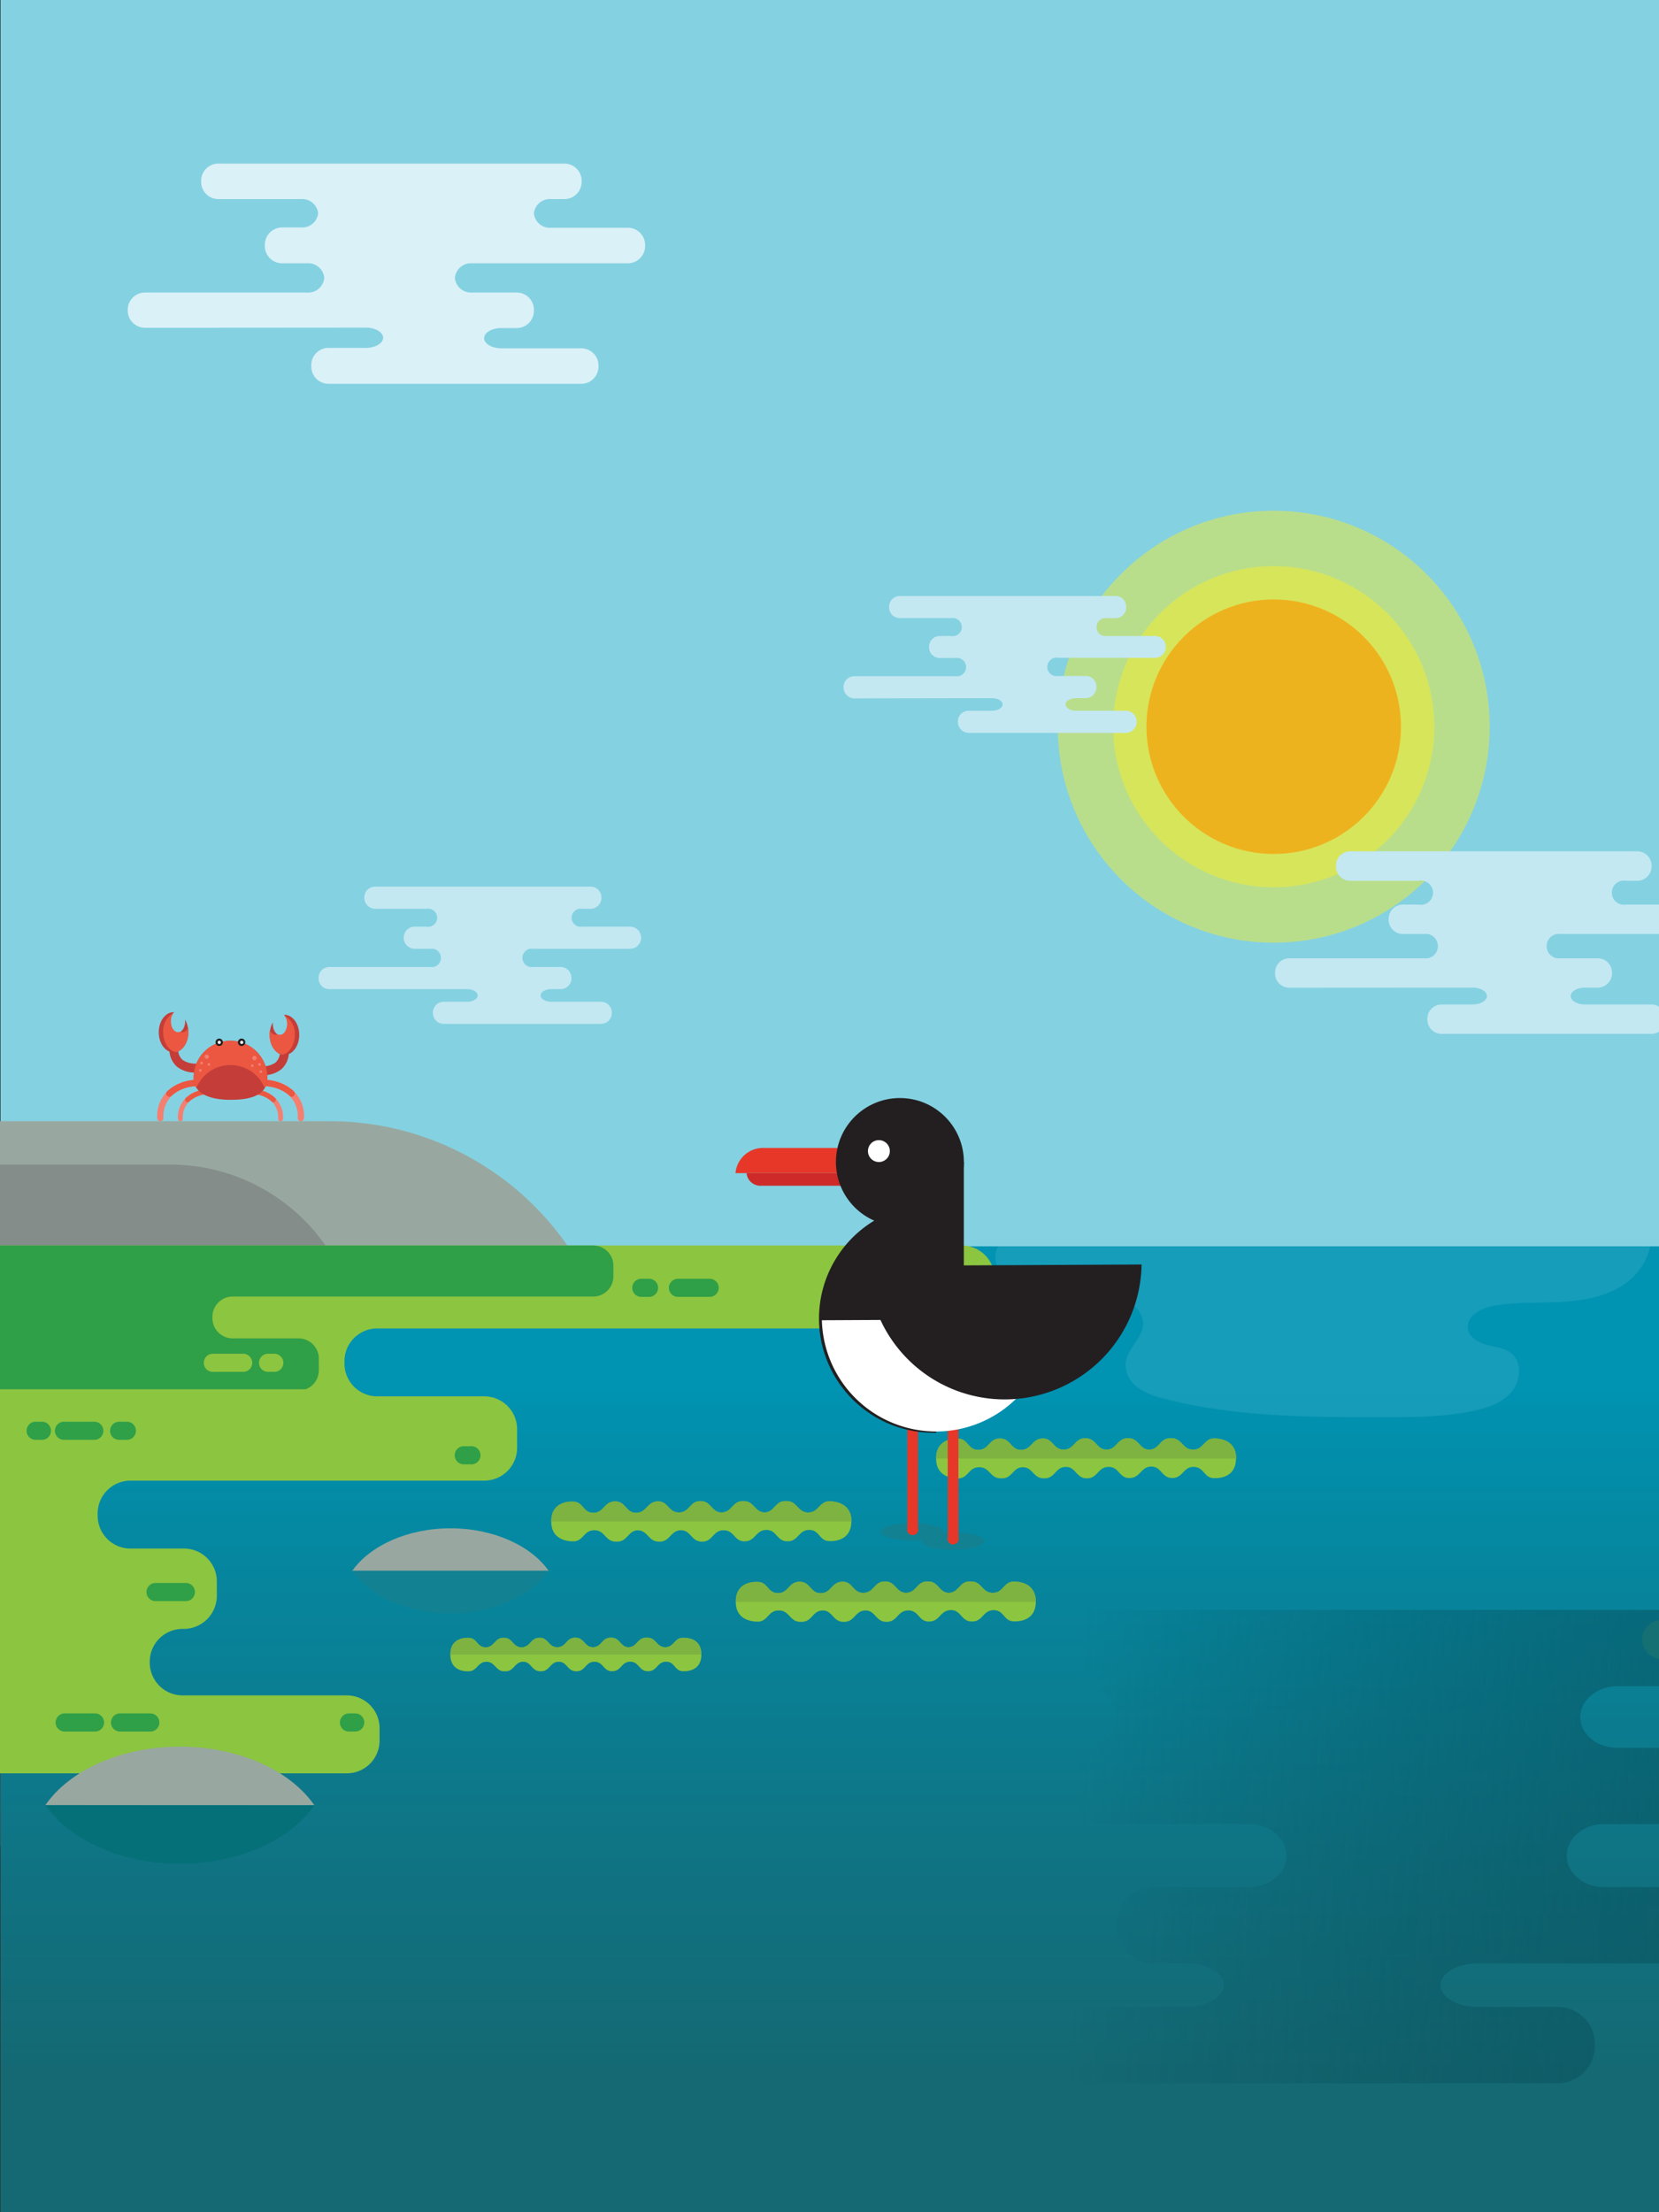 <svg id="Layer_1" data-name="Layer 1" xmlns="http://www.w3.org/2000/svg" xmlns:xlink="http://www.w3.org/1999/xlink" viewBox="0 0 300 400"><rect x="0" y="0" width="300" height="400" fill="#333333" stroke="none"/><defs><style>.cls-1{fill:none;}.cls-2{clip-path:url(#clip-path);}.cls-11,.cls-3{fill:#84d1e1;}.cls-4{fill:url(#linear-gradient);}.cls-5{fill:url(#linear-gradient-2);}.cls-6{fill:#147072;}.cls-7{fill:#8cc540;}.cls-8{fill:#7eb241;}.cls-9{fill:#fcee1f;opacity:0.44;}.cls-10{fill:#edb31e;}.cls-11{opacity:0.16;}.cls-12{fill:#c3e8f2;}.cls-13{fill:#daf1f7;}.cls-14{fill:#98a8a0;}.cls-15{fill:#848d8a;}.cls-16{fill:#128192;}.cls-17{fill:#2f9f48;}.cls-18{fill:#057078;}.cls-19{fill:#e73729;}.cls-20{fill:#ce2a29;}.cls-21{fill:#231f20;}.cls-22{fill:#fff;}.cls-23{fill:#c53d38;}.cls-24{fill:#eb5741;}.cls-25{fill:#f47f71;}</style><clipPath id="clip-path"><rect class="cls-1" width="300" height="400"/></clipPath><linearGradient id="linear-gradient" x1="152.22" y1="442.84" x2="152.22" y2="224.62" gradientUnits="userSpaceOnUse"><stop offset="0.31" stop-color="#146973"/><stop offset="0.47" stop-color="#107281"/><stop offset="0.78" stop-color="#048aa4"/><stop offset="0.88" stop-color="#0093b2"/></linearGradient><linearGradient id="linear-gradient-2" x1="169.81" y1="329.99" x2="442.91" y2="342.55" gradientUnits="userSpaceOnUse"><stop offset="0.09" stop-color="#023c47" stop-opacity="0"/><stop offset="0.88" stop-color="#0d616c"/></linearGradient></defs><g class="cls-2"><rect class="cls-3" x="0.1" width="304.23" height="333.86"/><rect class="cls-4" x="0.1" y="225.35" width="304.23" height="182.6"/><path class="cls-5" d="M353,355a6.69,6.69,0,0,0,6.68-6.68v-.44a6.69,6.69,0,0,0-6.68-6.68H290c-3.67,0-6.68-2.56-6.68-5.68s3-5.69,6.68-5.69h9.79a6.7,6.7,0,0,0,6.68-6.67v-.45a6.7,6.7,0,0,0-6.68-6.68h-7.34c-3.68,0-6.68-2.5-6.68-5.56s3-5.57,6.68-5.57h32a6.7,6.7,0,0,0,6.68-6.67v-.45a6.7,6.7,0,0,0-6.68-6.68H190.06a6.7,6.7,0,0,0-6.68,6.68v.45a6.7,6.7,0,0,0,6.68,6.67h5.19c3.67,0,6.67,2.51,6.67,5.57s-3,5.56-6.67,5.56H165.38a6.7,6.7,0,0,0-6.67,6.68v.45a6.69,6.69,0,0,0,6.67,6.67h60.55c3.67,0,6.68,2.56,6.68,5.69s-3,5.68-6.68,5.68H208.6a6.7,6.7,0,0,0-6.68,6.68v.44A6.7,6.7,0,0,0,208.6,355h6c3.67,0,6.68,1.77,6.68,3.93s-3,3.93-6.68,3.93H183.5a6.7,6.7,0,0,0-6.68,6.67V370a6.7,6.7,0,0,0,6.68,6.68h98.22A6.7,6.7,0,0,0,288.4,370v-.45a6.7,6.7,0,0,0-6.68-6.67H267.18c-3.67,0-6.68-1.77-6.68-3.93s3-3.93,6.68-3.93Z"/><circle class="cls-6" cx="300.45" cy="296.44" r="3.5"/><path class="cls-7" d="M149.65,271.48c-1.53.25-1.69,1.95-3.39,2v0l-.27,0c-1.78-.11-1.84-2.06-3.72-2.06H142c-1.88,0-1.92,2-3.74,2.06-1.83-.08-1.87-2.06-3.78-2.06h-.16c-1.9,0-1.93,2-3.78,2.06s-1.9-2.06-3.83-2.06h-.08c-1.91,0-1.92,2.05-3.82,2.06s-1.92-1.83-3.56-2l-.3,0h0c-1.93,0-1.94,2-3.86,2.06s-1.9-2.06-3.82-2.06h-.09c-1.91,0-1.94,2-3.8,2.06s-1.87-1.77-3.4-2c0,0-4.3-.59-4.3,3.57,0,4,4.3,3.58,4.3,3.58,1.53-.25,1.69-1.95,3.39-2v0l.27,0c1.78.11,1.84,2.06,3.72,2.06h.26c1.88,0,1.92-2,3.74-2.06,1.83.08,1.87,2.06,3.78,2.06h.16c1.9,0,1.93-2,3.78-2.06s1.9,2.06,3.83,2.06H127c1.91,0,1.92-2.05,3.82-2.06s1.92,1.83,3.56,2l.3,0h0c1.93,0,1.94-2,3.86-2.06s1.9,2.06,3.82,2.06h.09c1.91,0,1.94-2,3.8-2.06s1.87,1.77,3.4,2c0,0,4.3.59,4.3-3.58C153.94,271.05,149.65,271.48,149.65,271.48Z"/><path class="cls-8" d="M149.65,271.48c-1.53.25-1.69,1.95-3.39,2v0l-.27,0c-1.78-.11-1.84-2.06-3.72-2.06H142c-1.88,0-1.92,2-3.74,2.06-1.83-.08-1.87-2.06-3.78-2.06h-.16c-1.9,0-1.93,2-3.78,2.06s-1.9-2.06-3.83-2.06h-.08c-1.91,0-1.92,2.05-3.82,2.06s-1.92-1.83-3.56-2l-.3,0h0c-1.93,0-1.94,2-3.86,2.06s-1.9-2.06-3.82-2.06h-.09c-1.91,0-1.94,2-3.8,2.06s-1.87-1.77-3.4-2c0,0-4.3-.59-4.3,3.57H154C153.94,271.05,149.65,271.48,149.65,271.48Z"/><path class="cls-7" d="M183,286c-1.53.25-1.69,2-3.39,2v0l-.27,0c-1.78-.11-1.83-2.05-3.72-2.05h-.26c-1.88,0-1.92,2-3.74,2.05s-1.87-2.05-3.78-2.05h-.16c-1.9,0-1.92,2-3.78,2.05s-1.9-2.05-3.83-2.05H160c-1.91,0-1.92,2-3.82,2.06s-1.92-1.84-3.56-2a1.42,1.42,0,0,0-.3,0h0c-1.93,0-1.94,2-3.86,2.06s-1.9-2.06-3.82-2.06h-.08c-1.92,0-1.95,2-3.81,2.05s-1.87-1.77-3.4-2c0,0-4.3-.59-4.3,3.57,0,4,4.3,3.57,4.3,3.57,1.53-.25,1.69-2,3.39-2v0l.27,0c1.78.11,1.84,2.05,3.72,2.05h.26c1.88,0,1.92-2,3.74-2.05s1.87,2.05,3.78,2.05h.16c1.9,0,1.93-2,3.78-2.05s1.91,2.05,3.83,2.05h.08c1.91,0,1.92-2,3.82-2.06s1.92,1.84,3.56,2a1.42,1.42,0,0,0,.3,0h0c1.93,0,1.94-2,3.86-2.06s1.9,2.06,3.82,2.06h.09c1.91,0,1.94-2,3.8-2.05s1.88,1.77,3.4,2c0,0,4.3.59,4.3-3.57C187.26,285.53,183,286,183,286Z"/><path class="cls-8" d="M183,286c-1.53.25-1.69,2-3.39,2v0l-.27,0c-1.78-.11-1.83-2.05-3.72-2.05h-.26c-1.88,0-1.92,2-3.74,2.05s-1.87-2.05-3.78-2.05h-.16c-1.9,0-1.92,2-3.78,2.05s-1.9-2.05-3.83-2.05H160c-1.91,0-1.92,2-3.82,2.06s-1.92-1.84-3.56-2a1.42,1.42,0,0,0-.3,0h0c-1.93,0-1.94,2-3.86,2.06s-1.9-2.06-3.82-2.06h-.08c-1.92,0-1.95,2-3.81,2.05s-1.87-1.77-3.4-2c0,0-4.3-.59-4.3,3.57h54.27C187.26,285.53,183,286,183,286Z"/><path class="cls-7" d="M219.24,260.11c-1.53.25-1.69,1.95-3.39,2v0a2,2,0,0,1-.27,0c-1.78-.11-1.84-2.05-3.72-2.05h-.26c-1.88,0-1.92,2-3.74,2.05s-1.87-2.05-3.78-2.05h-.16c-1.9,0-1.93,2-3.78,2.05s-1.91-2.05-3.83-2.05h-.08c-1.91,0-1.92,2-3.82,2.05s-1.92-1.83-3.56-2a1.42,1.42,0,0,0-.3,0h0c-1.93,0-1.94,2-3.86,2.05s-1.9-2.05-3.82-2.05h-.09c-1.91,0-1.94,2-3.8,2.05s-1.88-1.77-3.4-2c0,0-4.3-.59-4.3,3.57,0,4,4.3,3.57,4.3,3.57,1.53-.25,1.69-1.95,3.39-2v0l.27,0c1.78.11,1.83,2,3.72,2h.26c1.88,0,1.92-2,3.74-2s1.87,2,3.78,2h.16c1.9,0,1.92-2,3.78-2.06s1.9,2.06,3.83,2.06h.08c1.91,0,1.92-2,3.82-2.06s1.92,1.84,3.56,2l.3,0h0c1.94,0,2-2,3.87-2.06s1.9,2.06,3.82,2.06H212c1.92,0,1.95-2,3.81-2s1.87,1.77,3.4,2c0,0,4.3.59,4.3-3.57C223.53,259.68,219.24,260.11,219.24,260.11Z"/><path class="cls-8" d="M219.24,260.11c-1.53.25-1.69,1.95-3.39,2v0a2,2,0,0,1-.27,0c-1.78-.11-1.84-2.05-3.72-2.05h-.26c-1.88,0-1.92,2-3.74,2.05s-1.87-2.05-3.78-2.05h-.16c-1.9,0-1.93,2-3.78,2.05s-1.91-2.05-3.83-2.05h-.08c-1.91,0-1.92,2-3.82,2.05s-1.92-1.83-3.56-2a1.42,1.42,0,0,0-.3,0h0c-1.93,0-1.94,2-3.86,2.05s-1.9-2.05-3.82-2.05h-.09c-1.91,0-1.94,2-3.8,2.05s-1.88-1.77-3.4-2c0,0-4.3-.59-4.3,3.57h54.27C223.53,259.68,219.24,260.11,219.24,260.11Z"/><path class="cls-7" d="M123.23,296.16c-1.28.2-1.42,1.62-2.84,1.68v0a1.46,1.46,0,0,1-.22,0c-1.49-.1-1.54-1.72-3.12-1.72h-.21c-1.58,0-1.61,1.66-3.12,1.72s-1.57-1.72-3.16-1.72h-.14c-1.59,0-1.61,1.68-3.16,1.72s-1.59-1.72-3.2-1.72H104c-1.6,0-1.6,1.71-3.19,1.72s-1.61-1.53-3-1.7l-.26,0h0c-1.62,0-1.63,1.71-3.23,1.72s-1.59-1.72-3.19-1.72h-.08c-1.6,0-1.62,1.67-3.17,1.72s-1.57-1.48-2.85-1.69c0,0-3.59-.5-3.59,3s3.59,3,3.59,3c1.28-.21,1.42-1.63,2.83-1.69v0l.23,0c1.49.09,1.53,1.71,3.11,1.71h.22c1.57,0,1.6-1.65,3.12-1.72s1.57,1.72,3.16,1.72h.14c1.59,0,1.61-1.68,3.16-1.72s1.59,1.72,3.19,1.72h.07c1.6,0,1.61-1.71,3.2-1.72s1.61,1.53,3,1.71h.26c1.62,0,1.62-1.7,3.23-1.72s1.59,1.72,3.19,1.72h.07c1.6,0,1.63-1.67,3.18-1.72s1.57,1.48,2.85,1.7c0,0,3.59.49,3.59-3S123.23,296.16,123.23,296.16Z"/><path class="cls-8" d="M123.23,296.16c-1.28.2-1.42,1.62-2.84,1.68v0a1.46,1.46,0,0,1-.22,0c-1.49-.1-1.54-1.72-3.12-1.72h-.21c-1.58,0-1.61,1.66-3.12,1.72s-1.57-1.72-3.16-1.72h-.14c-1.59,0-1.61,1.68-3.16,1.72s-1.59-1.72-3.2-1.72H104c-1.6,0-1.6,1.71-3.19,1.72s-1.61-1.53-3-1.7l-.26,0h0c-1.62,0-1.63,1.71-3.23,1.72s-1.59-1.72-3.19-1.72h-.08c-1.6,0-1.62,1.67-3.17,1.72s-1.57-1.48-2.85-1.69c0,0-3.59-.5-3.59,3h45.36C126.81,295.8,123.23,296.16,123.23,296.16Z"/><circle class="cls-9" cx="230.33" cy="131.4" r="39.05"/><circle class="cls-9" cx="230.33" cy="131.4" r="29.03"/><circle class="cls-10" cx="230.33" cy="131.4" r="23.01"/><path class="cls-11" d="M180.48,225.35a4.3,4.3,0,0,0-.5,2.25,5.43,5.43,0,0,0,3.17,4.23,16.19,16.19,0,0,0,5.35,1.28l11.07,1.33a13.42,13.42,0,0,1,4.49,1.07,4.56,4.56,0,0,1,2.65,3.56c.15,2.71-2.88,4.67-3.17,7.37a5.16,5.16,0,0,0,2.24,4.48,13.55,13.55,0,0,0,4.81,2c12.86,3.33,26.32,3.33,39.6,3.32,5.48,0,11,0,16.36-1.17,2.53-.54,5.14-1.42,6.8-3.39s1.94-5.3,0-6.95c-1.2-1-2.87-1.17-4.39-1.55s-3.17-1.24-3.49-2.78c-.48-2.37,2.43-3.94,4.82-4.33,4.05-.67,8.19-.42,12.29-.67s8.34-1.06,11.63-3.53a11.16,11.16,0,0,0,4.21-6.53Z"/><path class="cls-12" d="M233.15,178.6a2.59,2.59,0,0,1-2.58-2.58v-.17a2.59,2.59,0,0,1,2.58-2.58h24.32a2.22,2.22,0,1,0,0-4.39h-3.78a2.58,2.58,0,0,1-2.58-2.57v-.18a2.58,2.58,0,0,1,2.58-2.57h2.84a2.19,2.19,0,1,0,0-4.3H244.16a2.58,2.58,0,0,1-2.57-2.58v-.17a2.58,2.58,0,0,1,2.57-2.58h51.92a2.59,2.59,0,0,1,2.58,2.58v.17a2.59,2.59,0,0,1-2.58,2.58h-2a2.19,2.19,0,1,0,0,4.3h11.53a2.58,2.58,0,0,1,2.58,2.57v.18a2.58,2.58,0,0,1-2.58,2.57H282.23a2.22,2.22,0,1,0,0,4.39h6.69a2.59,2.59,0,0,1,2.58,2.58V176a2.59,2.59,0,0,1-2.58,2.58h-2.3c-1.42,0-2.58.68-2.58,1.52s1.16,1.52,2.58,1.52h12a2.58,2.58,0,0,1,2.58,2.57v.18a2.58,2.58,0,0,1-2.58,2.57H260.69a2.58,2.58,0,0,1-2.58-2.57v-.18a2.58,2.58,0,0,1,2.58-2.57h5.61c1.42,0,2.58-.69,2.58-1.52s-1.16-1.52-2.58-1.52Z"/><path class="cls-13" d="M26.21,59.27a3.12,3.12,0,0,1-3.11-3.11V56a3.12,3.12,0,0,1,3.11-3.11H55.53a2.91,2.91,0,0,0,3.11-2.64,2.92,2.92,0,0,0-3.11-2.65H51a3.11,3.11,0,0,1-3.11-3.1v-.21A3.12,3.12,0,0,1,51,41.13h3.42a2.9,2.9,0,0,0,3.11-2.59A2.9,2.9,0,0,0,54.39,36H39.48a3.12,3.12,0,0,1-3.11-3.11v-.21a3.11,3.11,0,0,1,3.11-3.1h62.59a3.11,3.11,0,0,1,3.11,3.1v.21A3.12,3.12,0,0,1,102.07,36H99.65a2.89,2.89,0,0,0-3.1,2.59,2.89,2.89,0,0,0,3.1,2.59h13.9a3.12,3.12,0,0,1,3.11,3.11v.21a3.11,3.11,0,0,1-3.11,3.1H85.37a2.92,2.92,0,0,0-3.11,2.65,2.91,2.91,0,0,0,3.11,2.64h8.07A3.12,3.12,0,0,1,96.55,56v.21a3.12,3.12,0,0,1-3.11,3.11H90.66c-1.71,0-3.11.82-3.11,1.83s1.4,1.83,3.11,1.83h14.46a3.11,3.11,0,0,1,3.11,3.1v.21a3.12,3.12,0,0,1-3.11,3.11H59.4a3.12,3.12,0,0,1-3.11-3.11V66a3.11,3.11,0,0,1,3.11-3.1h6.77c1.71,0,3.11-.83,3.11-1.83s-1.4-1.83-3.11-1.83Z"/><path class="cls-12" d="M154.48,126.28a2,2,0,0,1-1.94-1.94v-.13a1.94,1.94,0,0,1,1.94-1.94h18.26a1.67,1.67,0,1,0,0-3.29H169.9A1.94,1.94,0,0,1,168,117v-.13A1.94,1.94,0,0,1,169.9,115H172a1.64,1.64,0,1,0,0-3.23h-9.28a1.94,1.94,0,0,1-1.94-1.94v-.13a1.94,1.94,0,0,1,1.94-1.93h39a1.94,1.94,0,0,1,1.93,1.93v.13a1.94,1.94,0,0,1-1.93,1.94h-1.51a1.64,1.64,0,1,0,0,3.23h8.66a1.94,1.94,0,0,1,1.94,1.93V117a1.94,1.94,0,0,1-1.94,1.94H191.34a1.67,1.67,0,1,0,0,3.29h5a1.94,1.94,0,0,1,1.94,1.94v.13a2,2,0,0,1-1.94,1.94h-1.73c-1.06,0-1.93.51-1.93,1.13s.87,1.14,1.93,1.14h9a2,2,0,0,1,1.94,1.94v.13a2,2,0,0,1-1.94,1.94H175.16a2,2,0,0,1-1.94-1.94v-.13a1.94,1.94,0,0,1,1.94-1.94h4.21c1.07,0,1.94-.51,1.94-1.14s-.87-1.13-1.94-1.13Z"/><path class="cls-12" d="M59.54,178.85a1.94,1.94,0,0,1-1.93-1.93v-.13a1.94,1.94,0,0,1,1.93-1.94H77.81a1.67,1.67,0,1,0,0-3.3H75A2,2,0,0,1,73,169.62v-.13A2,2,0,0,1,75,167.55H77.1a1.64,1.64,0,1,0,0-3.22H67.82a2,2,0,0,1-1.94-1.94v-.13a1.94,1.94,0,0,1,1.94-1.94h39a1.94,1.94,0,0,1,1.94,1.94v.13a2,2,0,0,1-1.94,1.94h-1.5a1.64,1.64,0,1,0,0,3.22H114a2,2,0,0,1,1.94,1.94v.13a2,2,0,0,1-1.94,1.93H96.4a1.67,1.67,0,1,0,0,3.3h5a1.94,1.94,0,0,1,1.93,1.94v.13a1.94,1.94,0,0,1-1.93,1.93H99.7c-1.07,0-1.94.52-1.94,1.14s.87,1.14,1.94,1.14h9a1.94,1.94,0,0,1,1.93,1.94v.13a1.94,1.94,0,0,1-1.93,1.93H80.22a1.94,1.94,0,0,1-1.93-1.93v-.13a1.94,1.94,0,0,1,1.93-1.94h4.22c1.07,0,1.94-.51,1.94-1.14s-.87-1.14-1.94-1.14Z"/><path class="cls-14" d="M59.55,202.73H0V225.4H102.73A52.37,52.37,0,0,0,59.55,202.73Z"/><path class="cls-15" d="M30.75,210.57H0V225.4H59A34.25,34.25,0,0,0,30.75,210.57Z"/><path class="cls-7" d="M173.94,225.2H0v95.45H62.72a5.94,5.94,0,0,0,5.92-5.92v-2.26a5.93,5.93,0,0,0-5.92-5.92H33a5.94,5.94,0,0,1-5.92-5.92v-.2A5.93,5.93,0,0,1,33,294.53h.29a6,6,0,0,0,5.92-5.93v-2.66A5.94,5.94,0,0,0,33.26,280H23.58a5.94,5.94,0,0,1-5.92-5.93v-.43a5.94,5.94,0,0,1,5.92-5.92h64a5.94,5.94,0,0,0,5.93-5.92v-3.4a5.94,5.94,0,0,0-5.93-5.92H68.21a5.94,5.94,0,0,1-5.92-5.93v-.43a5.93,5.93,0,0,1,5.92-5.92H173.94a6,6,0,0,0,5.92-5.92v-3.18A5.94,5.94,0,0,0,173.94,225.2Z"/><path class="cls-14" d="M56.83,326.39c-4.35-6.26-13.6-10.57-24.31-10.57s-20,4.31-24.31,10.57Z"/><path class="cls-14" d="M99.25,284.08c-3.17-4.58-10-7.74-17.79-7.74s-14.61,3.16-17.79,7.74Z"/><path class="cls-16" d="M63.67,284c3.18,4.57,10,7.73,17.79,7.73s14.62-3.16,17.79-7.73Z"/><path class="cls-17" d="M107.27,225.2H0v26H55.28a3.65,3.65,0,0,0,2.37-3.42v-2.1A3.66,3.66,0,0,0,54,242H42.07a3.67,3.67,0,0,1-3.66-3.65v-.27a3.67,3.67,0,0,1,3.66-3.65h65.2a3.66,3.66,0,0,0,3.65-3.65v-2A3.66,3.66,0,0,0,107.27,225.2Z"/><path class="cls-18" d="M8.21,326.39C12.55,332.64,21.8,337,32.52,337s20-4.32,24.31-10.57Z"/><path class="cls-17" d="M17.18,260.34H11.7a1.64,1.64,0,1,1,0-3.27h5.48a1.64,1.64,0,0,1,0,3.27Z"/><path class="cls-17" d="M128.2,234.49h-5.47a1.64,1.64,0,1,1,0-3.27h5.47a1.64,1.64,0,1,1,0,3.27Z"/><path class="cls-17" d="M33.44,289.5H28a1.64,1.64,0,0,1,0-3.27h5.48a1.64,1.64,0,1,1,0,3.27Z"/><path class="cls-17" d="M17.18,313.09H11.7a1.64,1.64,0,0,1,0-3.28h5.48a1.64,1.64,0,0,1,0,3.28Z"/><path class="cls-17" d="M27.18,313.09H21.71a1.64,1.64,0,0,1,0-3.28h5.47a1.64,1.64,0,1,1,0,3.28Z"/><path class="cls-17" d="M22.81,260.34H21.68a1.64,1.64,0,1,1,0-3.27h1.13a1.64,1.64,0,1,1,0,3.27Z"/><path class="cls-7" d="M44.1,248.05H38.62a1.64,1.64,0,1,1,0-3.27H44.1a1.64,1.64,0,0,1,0,3.27Z"/><path class="cls-7" d="M49.73,248.05H48.6a1.64,1.64,0,1,1,0-3.27h1.13a1.64,1.64,0,0,1,0,3.27Z"/><path class="cls-17" d="M85.11,264.77H84a1.64,1.64,0,1,1,0-3.27h1.12a1.64,1.64,0,1,1,0,3.27Z"/><path class="cls-17" d="M64.23,313.09H63.11a1.64,1.64,0,0,1,0-3.28h1.12a1.64,1.64,0,1,1,0,3.28Z"/><path class="cls-17" d="M117.23,234.49H116.1a1.64,1.64,0,1,1,0-3.27h1.13a1.64,1.64,0,1,1,0,3.27Z"/><path class="cls-17" d="M7.45,260.34H6.32a1.64,1.64,0,0,1,0-3.27H7.45a1.64,1.64,0,1,1,0,3.27Z"/><ellipse class="cls-16" cx="164.96" cy="276.96" rx="5.69" ry="1.57"/><ellipse class="cls-16" cx="172.34" cy="278.64" rx="5.69" ry="1.57"/><path class="cls-19" d="M166,276.31a1,1,0,1,1-1.93,0V244.8a1,1,0,1,1,1.93,0Z"/><path class="cls-19" d="M173.31,278a1,1,0,1,1-1.93,0V246.49a1,1,0,1,1,1.93,0Z"/><path class="cls-19" d="M152.87,212.12H133a5,5,0,0,1,5.26-4.55h14.6Z"/><path class="cls-20" d="M152.87,212.12H135a2.52,2.52,0,0,0,2.63,2.28h15.26Z"/><circle class="cls-21" cx="162.73" cy="210.11" r="11.57"/><circle class="cls-22" cx="158.93" cy="208.13" r="1.98"/><path class="cls-21" d="M169.1,217.74a20.66,20.66,0,1,0,.21,41.31"/><path class="cls-22" d="M148.62,238.72a20.66,20.66,0,0,0,41.31-.21"/><rect class="cls-21" x="164.46" y="210.11" width="9.83" height="21.6"/><path class="cls-21" d="M156.94,228.89a24.75,24.75,0,0,0,49.49-.25"/><path class="cls-23" d="M35.29,193.94A5.22,5.22,0,0,1,32,192.87a4.21,4.21,0,0,1-1.37-3.37H32.2a2.65,2.65,0,0,0,.8,2.14,4.11,4.11,0,0,0,2.86.64l.25,1.6A4.75,4.75,0,0,1,35.29,193.94Z"/><path class="cls-23" d="M33.48,184.38c0,.1,0,.21,0,.31,0,1.08-.59,2-1.31,2s-1.32-.88-1.32-2a2.26,2.26,0,0,1,.63-1.67h-.1c-1.47,0-2.67,1.62-2.67,3.63s1.2,3.63,2.67,3.63,2.67-1.63,2.67-3.63A4.58,4.58,0,0,0,33.48,184.38Z"/><path class="cls-24" d="M29.51,186.65c0,1.82,1,3.33,2.27,3.59,1.29-.26,2.28-1.77,2.28-3.59a4.68,4.68,0,0,0-.06-.76,1.24,1.24,0,0,1-1,.76.86.86,0,0,1-.39-.09.92.92,0,0,1-.39.09c-.73,0-1.32-.88-1.32-2a2.43,2.43,0,0,1,.45-1.48A3.72,3.72,0,0,0,29.51,186.65Z"/><path class="cls-23" d="M47.54,194.41a5.13,5.13,0,0,0,3.33-1.07A4.2,4.2,0,0,0,52.24,190H50.62a2.63,2.63,0,0,1-.8,2.13,4.14,4.14,0,0,1-2.86.65l-.25,1.6A7.58,7.58,0,0,0,47.54,194.41Z"/><path class="cls-23" d="M49.34,184.86c0,.1,0,.2,0,.3,0,1.08.59,2,1.32,2s1.31-.88,1.31-2a2.33,2.33,0,0,0-.62-1.67h.09c1.47,0,2.67,1.63,2.67,3.63s-1.2,3.63-2.67,3.63-2.67-1.62-2.67-3.63A4.51,4.51,0,0,1,49.34,184.86Z"/><path class="cls-24" d="M53.31,187.12c0,1.83-1,3.33-2.27,3.59-1.29-.26-2.28-1.76-2.28-3.59a4.77,4.77,0,0,1,.06-.76,1.24,1.24,0,0,0,1,.76.86.86,0,0,0,.39-.09.93.93,0,0,0,.4.09c.72,0,1.31-.88,1.31-2a2.38,2.38,0,0,0-.45-1.47A3.7,3.7,0,0,1,53.31,187.12Z"/><path class="cls-25" d="M50.74,202.73a.45.45,0,0,0,.44-.45,4.86,4.86,0,0,0-2.69-4.65,7,7,0,0,0-2.65-.71h0a.46.46,0,0,0-.45.44.45.45,0,0,0,.44.46,6,6,0,0,1,2.28.61,4,4,0,0,1,2.19,3.85A.45.45,0,0,0,50.74,202.73Z"/><path class="cls-24" d="M49.44,199.3a.48.48,0,0,0,.32-.13.47.47,0,0,0,0-.64,6.38,6.38,0,0,0-3.92-1.61h0a.46.46,0,0,0-.45.44.45.45,0,0,0,.44.46,5.42,5.42,0,0,1,3.31,1.35A.43.43,0,0,0,49.44,199.3Z"/><path class="cls-25" d="M54.4,202.73a.58.58,0,0,0,.57-.58,6.28,6.28,0,0,0-3.47-6,8.75,8.75,0,0,0-3.41-.9h0a.58.58,0,0,0,0,1.15,7.69,7.69,0,0,1,2.94.79,5.15,5.15,0,0,1,2.81,5A.58.58,0,0,0,54.4,202.73Z"/><path class="cls-24" d="M52.73,198.32a.55.55,0,0,0,.41-.18.58.58,0,0,0,0-.81,8.13,8.13,0,0,0-5-2.07h0a.58.58,0,0,0,0,1.15,7,7,0,0,1,4.26,1.74A.58.58,0,0,0,52.73,198.32Z"/><path class="cls-25" d="M32.62,202.73a.45.45,0,0,1-.44-.45,4.86,4.86,0,0,1,2.69-4.65,7,7,0,0,1,2.65-.71h0a.46.46,0,0,1,.45.44.45.45,0,0,1-.44.46,6,6,0,0,0-2.29.61,4,4,0,0,0-2.18,3.85A.45.45,0,0,1,32.62,202.73Z"/><path class="cls-24" d="M33.92,199.3a.48.48,0,0,1-.32-.13.46.46,0,0,1,0-.64,6.38,6.38,0,0,1,3.92-1.61h0a.46.46,0,0,1,.45.44.45.45,0,0,1-.44.46,5.42,5.42,0,0,0-3.31,1.35A.43.43,0,0,1,33.92,199.3Z"/><path class="cls-25" d="M29,202.73a.58.58,0,0,1-.57-.58,6.28,6.28,0,0,1,3.47-6,8.75,8.75,0,0,1,3.41-.9h0a.58.58,0,0,1,0,1.15,7.69,7.69,0,0,0-2.94.79,5.15,5.15,0,0,0-2.81,5A.58.58,0,0,1,29,202.73Z"/><path class="cls-24" d="M30.63,198.32a.55.55,0,0,1-.41-.18.57.57,0,0,1,0-.81,8.1,8.1,0,0,1,5.05-2.07h0a.58.58,0,0,1,0,1.15A7,7,0,0,0,31,198.15.58.58,0,0,1,30.63,198.32Z"/><path class="cls-23" d="M48.35,194.86c0,3.68-4.12,4-6.67,4-2.11,0-6.67-.36-6.67-4a6.67,6.67,0,0,1,13.34,0Z"/><path class="cls-24" d="M41.68,192.58a6.67,6.67,0,0,1,6.19,4.17,3.62,3.62,0,0,0,.48-1.89,6.67,6.67,0,0,0-13.34,0,3.35,3.35,0,0,0,.5,1.85A6.66,6.66,0,0,1,41.68,192.58Z"/><circle class="cls-21" cx="39.64" cy="188.46" r="0.67"/><circle class="cls-21" cx="43.69" cy="188.46" r="0.67"/><circle class="cls-25" cx="37.39" cy="191.07" r="0.39"/><circle class="cls-25" cx="36.46" cy="192.23" r="0.24"/><circle class="cls-25" cx="36.22" cy="193.54" r="0.24"/><circle class="cls-25" cx="37.78" cy="192.47" r="0.24"/><circle class="cls-25" cx="46.01" cy="191.31" r="0.39"/><circle class="cls-25" cx="46.94" cy="192.46" r="0.24"/><circle class="cls-25" cx="47.17" cy="193.78" r="0.24"/><circle class="cls-25" cx="45.62" cy="192.7" r="0.24"/><circle class="cls-22" cx="39.65" cy="188.47" r="0.29"/><circle class="cls-22" cx="43.71" cy="188.47" r="0.29"/></g></svg>
